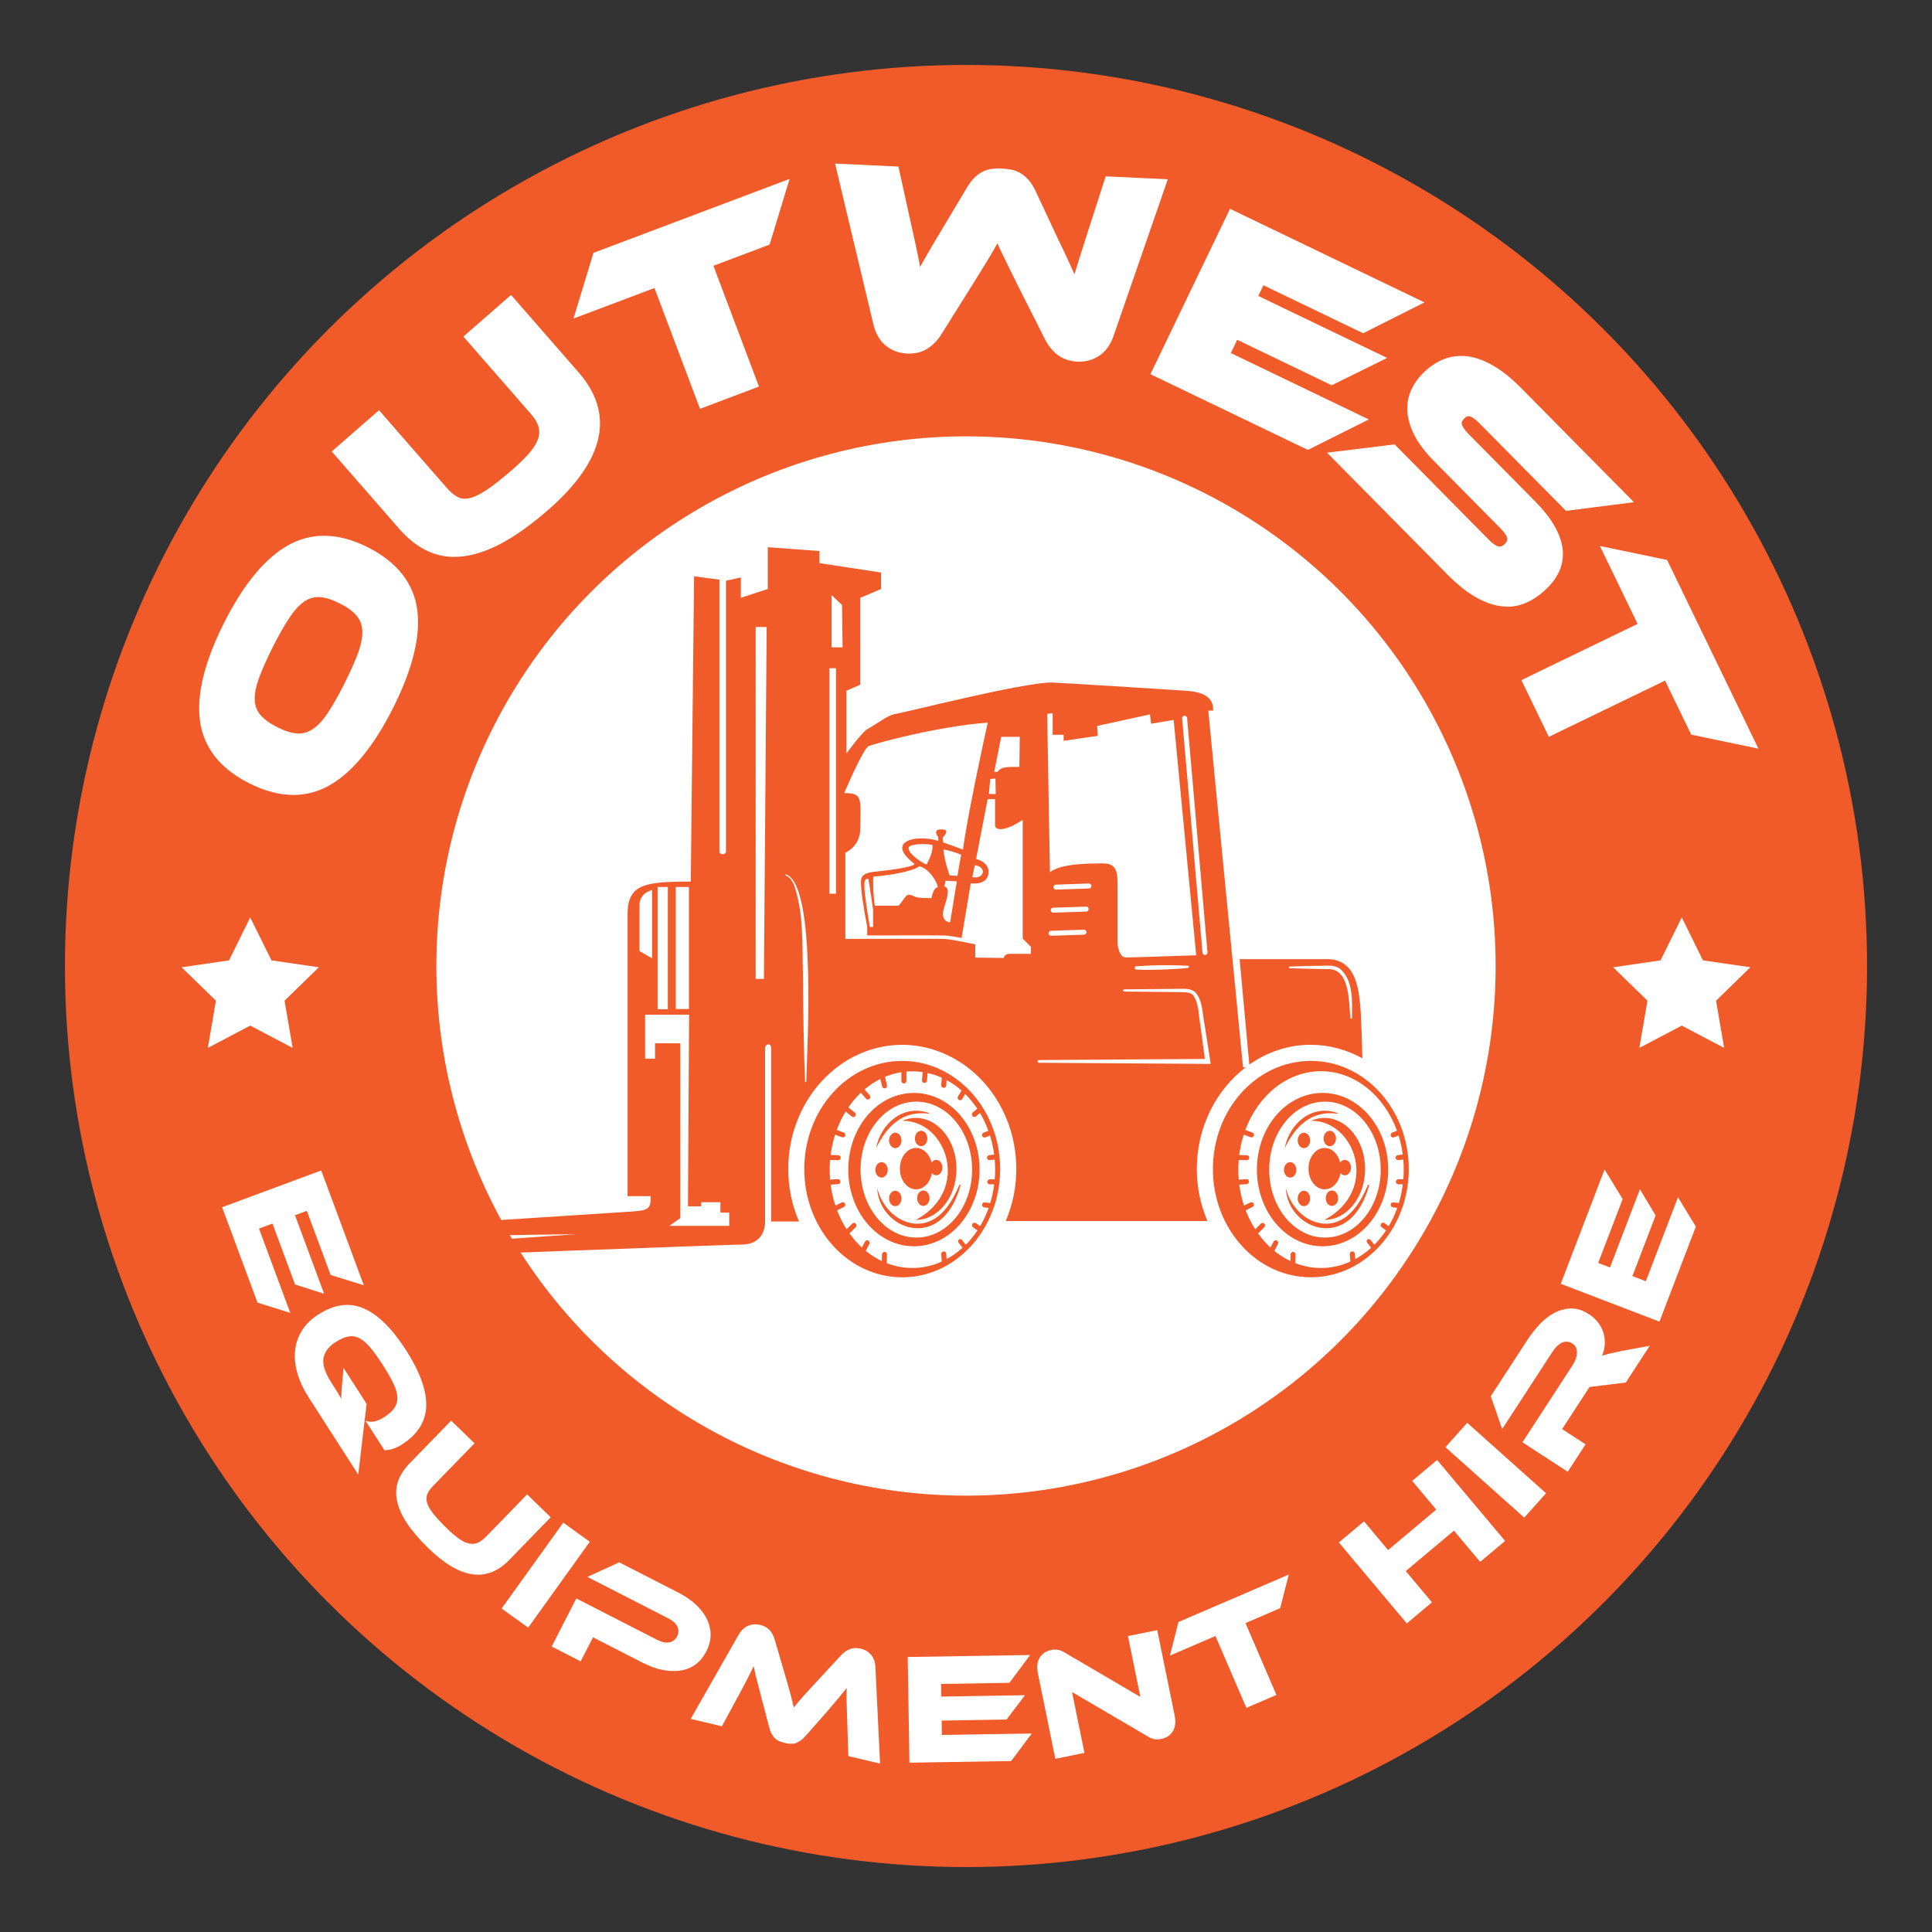 <?xml version="1.0" encoding="UTF-8"?> <svg xmlns="http://www.w3.org/2000/svg" id="Layer_1" viewBox="0 0 623.62 623.62"><rect x="0" y="0" width="623.62" height="623.62" fill="#333333" stroke="none"/><defs><style>.cls-1{fill:#fff;}.cls-1,.cls-2{stroke-width:0px;}.cls-2{fill:#f15a29;}</style></defs><circle class="cls-2" cx="311.81" cy="311.81" r="290.85"></circle><circle class="cls-1" cx="311.81" cy="311.81" r="170.96"></circle><path class="cls-2" d="m312.16,351.21c-.07-.11-.15-.2-.27-.27,0,0-.02,0-.03-.01-5.54-5.28-12.75-8.48-20.64-8.48-17.46,0-31.61,15.63-31.61,34.92s14.15,34.92,31.61,34.92c13.53,0,25.07-9.4,29.58-22.6.09-.11.17-.25.19-.41,0-.04,0-.08,0-.12.76-2.35,1.3-4.83,1.59-7.38.05-.1.07-.21.07-.33,0-.04-.02-.08-.02-.12.13-1.3.21-2.63.21-3.97,0-10.41-4.13-19.75-10.68-26.15Zm-.43,50.56l-1.23-1.55c-.24-.3-.68-.35-.99-.11-.3.24-.35.68-.11.99l1.31,1.65c-1.59,1.45-3.32,2.68-5.16,3.68l-.12-1.74c-.03-.45-.41-.8-.86-.75-.44.03-.78.42-.75.86l.17,2.41c-2.95,1.34-6.15,2.08-9.5,2.08-2.88,0-5.65-.55-8.25-1.55l.06-2.83c0-.44-.34-.81-.79-.82-.44.05-.81.34-.82.79l-.04,2.17c-1.84-.87-3.59-1.98-5.2-3.29l1.17-2.22c.21-.39.06-.88-.33-1.09-.39-.21-.88-.06-1.09.33l-1,1.89c-1.46-1.35-2.8-2.87-4-4.54l2.03-2.02c.31-.31.31-.83,0-1.14-.31-.31-.83-.31-1.14,0l-1.81,1.81c-1.2-1.88-2.23-3.92-3.07-6.1l2.21-1.09c.4-.2.56-.68.36-1.08-.2-.4-.68-.56-1.08-.37l-2.03,1.01c-.71-2.15-1.24-4.42-1.54-6.77l2.39-.16c.44-.03.78-.42.75-.86-.03-.44-.39-.78-.86-.75l-2.45.17c-.09-1.07-.14-2.15-.14-3.24s.05-2.09.13-3.11l2.58.07h.02c.43,0,.79-.35.81-.78.01-.45-.34-.82-.78-.83l-2.46-.07c.29-2.28.78-4.48,1.45-6.57l2.22.83c.09.04.19.05.28.05.33,0,.63-.2.75-.52.16-.42-.06-.88-.47-1.04l-2.26-.85c.78-2.1,1.74-4.08,2.87-5.92l1.98,1.58c.15.12.33.18.5.18.24,0,.47-.1.63-.3.28-.35.22-.86-.13-1.13l-2.1-1.68c1.2-1.75,2.56-3.34,4.04-4.74l1.65,1.91c.16.18.38.28.61.28.19,0,.38-.06.53-.2.34-.29.37-.8.08-1.14l-1.67-1.92c1.58-1.33,3.28-2.47,5.08-3.38l.59,2.43c.09.37.42.62.78.62.06,0,.13,0,.19-.02.43-.11.7-.54.59-.97l-.66-2.73c1.7-.71,3.47-1.22,5.31-1.51v2.83c0,.45.36.81.81.81s.81-.36.81-.81v-3.02c.64-.05,1.28-.09,1.94-.09,1.12,0,2.23.09,3.31.25l-.22,2.63c-.04.44.29.83.73.87.02,0,.05,0,.07,0,.41,0,.77-.32.8-.74l.21-2.47c1.58.35,3.1.86,4.57,1.52l-.17,2.41c-.03.44.3.83.75.86.02,0,.04,0,.06,0,.42,0,.77-.32.8-.75l.12-1.75c1.71.92,3.32,2.05,4.82,3.37l-1.14,1.92c-.23.38-.1.88.28,1.1.13.08.27.11.41.11.28,0,.54-.14.69-.4l.96-1.61c1.43,1.42,2.73,3.01,3.89,4.75l-1.46,1.22c-.34.29-.39.79-.1,1.14.16.19.39.29.62.29.18,0,.37-.06.52-.19l1.29-1.08c1.06,1.79,1.97,3.71,2.71,5.74l-1.56.63c-.41.17-.61.64-.44,1.05.13.31.43.5.75.5.1,0,.2-.02.3-.06l1.47-.59c.61,1.97,1.07,4.03,1.34,6.16l-1.6.19c-.44.05-.76.46-.7.9.05.41.4.71.8.71.03,0,.07,0,.1,0l1.58-.19c.09,1.07.14,2.16.14,3.26s-.05,2.09-.13,3.12h-1.61s0,0,0,0c-.44,0-.8.36-.81.8,0,.45.36.81.8.81h1.45c-.26,2.09-.7,4.12-1.28,6.05l-1.74-.21c-.44-.06-.84.26-.9.7-.05.44.26.84.71.9l1.42.17c-.74,2.09-1.67,4.06-2.76,5.9l-1.34-.96c-.36-.26-.87-.18-1.13.19-.26.36-.18.87.19,1.12l1.42,1.02c-1.12,1.69-2.38,3.25-3.76,4.64Z"></path><path class="cls-2" d="m295,352.78c-11.7,0-21.19,11.08-21.19,24.75s9.49,24.75,21.19,24.75,21.19-11.08,21.19-24.75-9.49-24.75-21.19-24.75Zm.78,46.69c-9.94,0-18-9.82-18-21.94s8.06-21.94,18-21.94,18,9.82,18,21.94-8.06,21.94-18,21.94Z"></path><path class="cls-2" d="m291.26,361.77c14.34-.16,22.24,22.47,4.34,32,7.26,0,13.14-7.37,13.14-16.46s-5.88-16.46-13.14-16.46c-1.52,0-2.98.32-4.34.92Z"></path><path class="cls-2" d="m295.7,383.9c2.5,0,4.59-2.25,5.1-5.24.36.44.85.71,1.4.71,1.11,0,2-1.11,2-2.49s-.9-2.49-2-2.49c-.6,0-1.14.34-1.5.86-.66-2.73-2.64-4.71-5-4.71-2.89,0-5.23,2.99-5.23,6.68s2.34,6.68,5.23,6.68Z"></path><path class="cls-2" d="m288.98,370.6c1.11,0,2-1.11,2-2.49s-.9-2.49-2-2.49-2,1.11-2,2.49.9,2.49,2,2.49Z"></path><path class="cls-2" d="m284.55,380.1c1.11,0,2-1.11,2-2.49s-.9-2.49-2-2.49-2,1.11-2,2.49.9,2.49,2,2.49Z"></path><path class="cls-2" d="m288.98,389.33c1.11,0,2-1.11,2-2.49s-.9-2.49-2-2.49-2,1.11-2,2.49.9,2.49,2,2.49Z"></path><path class="cls-2" d="m296.04,386.76c0,1.37.9,2.49,2,2.49s2-1.11,2-2.49-.9-2.49-2-2.49-2,1.11-2,2.49Z"></path><path class="cls-2" d="m297.33,369.98c1.11,0,2-1.11,2-2.49s-.9-2.49-2-2.49-2,1.11-2,2.49.9,2.49,2,2.49Z"></path><path class="cls-2" d="m299.81,359.49c.12.01.16-.17.04-.21-8.28-3-15.61,3.45-17.06,11.37,3.4-7.13,8.69-12.33,17.02-11.17Z"></path><path class="cls-2" d="m309.94,382.39c-.1-.05-.22,0-.26.11-1.35,3.02-2.82,5.97-4.99,8.34-7.76,8.61-19.12,2.71-21.54-7.41.45,11.18,14.33,18.23,22.48,8.25,2.2-2.67,3.52-5.85,4.42-9.06.03-.09-.02-.19-.11-.23Z"></path><path class="cls-2" d="m402.04,344.52h-.81l-11.22-115.16h1.6c0-2.49-.71-5.86-8.7-6.39-7.99-.53-39.23-2.49-43.49-2.66-9.41,0-46.86,9.59-51.12,10.3-2.31.71-4.62,2.66-8.7,4.97-1.95,1.6-6.39,7.63-6.39,7.63v-20.24l4.44-1.95v-28.05l6.75-2.84v-5.33l-19.88-3.02v-3.91l-16.69-1.24v13.49l-8.7,2.84v-6.57l-4.79,1.07v87.34c0,1.24-2.13,1.24-2.13,0v-87.69l-8.17-1.07-1.06,98.52c-15.09,0-20.41.89-20.41,10.65v90.89h7.46c0,3.91-.35,4.62-6.21,4.97-5.86.36-93.19,6.04-93.19,6.04l3.37,2.31,72.07-1.06-57.51,4.08,3.73,3.2s103.31-3.91,107.04-3.91,7.63-1.78,7.63-7.63v-55.74c0-1.42,1.95-1.95,1.95,0v55.92h9c-2.21-5.15-3.48-10.86-3.48-16.91,0-22.12,16.52-40.12,36.82-40.12,7.77,0,15.13,2.78,21.08,7.28,9.5,7.26,15.73,19.26,15.73,32.84,0,5.98-1.24,11.64-3.41,16.75h65.08c-2.16-5.11-3.41-10.77-3.41-16.75,0-13.58,6.24-25.58,15.73-32.84Zm-183.91-58.22h4.25v39.39h-4.25v-39.39Zm-5.86,0h3.3v39.47h-3.3v-39.47Zm-5.85,5.72c0-1.4.67-3.73,4.06-4.73v22.03l-4.06-2.33v-14.98Zm28.98,103.67h-19.35l3.55-2.49v-56.45h-8.17v4.97h-3.2v-14.2h14.2l-.36,61.86h4.26v-1.33h6.21v3.37h2.84v4.26Zm11.18-79.7h-2.66v-113.61h3.55l-.89,113.61Zm13.67,33.19c0,.2-.35.23-.36,0-.54-11.01-.6-23.1-.7-34.16-.32-9.81.36-20.06-2.91-29.44-.55-1.26-1.39-2.48-2.66-2.98-.21-.06-.09-.42.12-.33,9.9,3.34,6.79,56.16,6.51,66.91Zm122.06-118.14c.44-.03.83.29.87.73l6.57,75.62c.04.44-.29.83-.73.87-.02,0-.05,0-.07,0-.41,0-.77-.32-.8-.74l-6.57-75.62c-.04-.44.29-.83.73-.87Zm-42.53-.79v6.92h3.55v1.95l11.01-1.6-.18-3.2,17.04-3.73.36,3.02,7.28-1.24,7.28,75.98s-20.77.71-22.72.71-2.66-3.37-2.66-4.62v-18.46c0-4.26-.18-7.28-4.62-7.28s-13.67,0-17.22,2.84l-.89-51.12,1.78-.18Zm43.99,81.86c-.01.17-.15.31-.32.33-2.78.31-5.56.41-8.34.53-2.78.06-5.56.14-8.35,0-.64-.02-.67-1.02-.02-1.06,5.56-.43,11.12-.47,16.69-.18.2.01.34.18.33.38Zm-33.14-17.86l-10.65.35h-.03c-.43,0-.79-.34-.8-.78-.01-.45.33-.82.78-.83l10.65-.35c.46-.02.82.33.83.78.02.45-.33.82-.78.83Zm.07,6.62c.02.45-.33.82-.78.83l-10.65.35h-.03c-.43,0-.79-.34-.8-.78-.01-.45.33-.82.78-.83l10.65-.35c.43.04.82.33.83.78Zm-9.83-13.72h-.03c-.43,0-.79-.34-.8-.78-.01-.45.33-.82.78-.83l10.65-.36c.42,0,.82.33.83.78.02.45-.33.82-.78.83l-10.65.36Zm-5.53,55.02l53.58-.36c-.35-2.64-1.39-10.31-1.38-10.31-.65-3.29-.44-7.88-2.56-10.45-1.33-1.04-3.43-.74-5.11-.82,0,0-5.67-.06-5.67-.06l-11.33-.11c-.45,0-.46-.72,0-.71,3.78-.04,13.35-.13,17-.17,1.97.06,4.08-.35,5.85.97,2.69,2.89,2.37,7.47,3.19,11.12,0,0,1.74,11.23,1.74,11.23,0,0,.13.91.13.91,0,0-.93,0-.93,0l-54.5-.36c-.25,0-.44-.2-.44-.45,0-.24.2-.44.44-.44Zm-12.16-104.33h5.99l-.13,9.72c-3.2,0-5.86-.27-7.06,1.6h-1.07l2.26-11.32Zm-3.55,13.62l1.69-.18.09,5.06-2.22-.09.44-4.79Zm-49.79,37.01h-2.13v-72.78h2.13v72.78Zm-1.42-79.53v-16.86l3.37,3.2.18,13.67h-3.55Zm36.98,94.16c-1.7-.1-12.52-.07-20.41-.06-1.96,0-3.7,0-5.07.01h0s-7.06.01-7.06.01v-27.82s4.53-1.86,4.79-7.19c.18-10.74.8-11.98-5.15-12.07,0,0,6.04-14.2,7.81-15.09,1.78-.89,23.08-6.57,38.52-7.63-1.24,5.5-6.75,31.06-7.99,41.01-2.13-.89-5.84-2.14-6.37-2.32l-.2-1.59s2.84-2.66-.36-2.66-1.06,2.49-1.06,2.49v1.24c-6.57-2.13-17.57-.18-7.63,7.46-.67,1.02-7.59,1.95-12.78,2.49-5.19.53-4.66,2.26-4.39,5.86.27,3.59,1.86,11.98,1.86,11.98v2.72c1.37,0,3.11,0,5.07-.01,7.91-.02,18.75-.04,20.48.06,1,.06,2.95.39,4.93.77l2.94-17.64s5.19.8,5.72-3.06c.53-3.86-3.99-4.79-3.99-4.79l3.73-19.3h2.4v8.39c0,1.86,3.33,2,8.92-1.73v38.34l2.66,2.66v2.26h-7.06c-1.46,0-1.73,1.33-1.73,1.33l-9.19-.13v-4.28c-2.69-.57-7.68-1.58-9.4-1.68Zm9.23-23.83c4.16.57,2.96,4.72-.77,3.83,0,0,.59-2.67.77-3.83Zm-9.82,6.89l.42-1.89s2.55.11,3.62.24c-.53,3.33-2.17,13.22-2.17,13.22-1.2-.13-3.06-1.07-2-4.53,1.07-3.46,2.13-6.66.13-7.06Zm1.73-3.59s-1.73-4.57-2-8.39c.93.13,3.91.89,5.72,1.73-.4,1.86-1.2,6.79-1.2,6.79l-2.53-.13Zm-3.86,3.86c-1.46,0-2,3.46-2,3.46,0,0-3.73.13-5.19-.4-1.46-.53-2.26-1.33-3.33.13-1.07,1.46-2.06,2.73-2.06,2.73h-7.72c-.33-1.53-.73-7.26-.47-9.39,8.12-.67,13.71-2.26,14.78-3.33,3.59.67,6.26,6.12,5.99,6.79Zm-9.35-12.91c.62-1.33,6.42-1.2,7.67-.75.18,2.04-.98,4.62-1.95,6.3-2.66-1.15-6.33-4.22-5.71-5.55Zm-11.5,20.1v5.59h-1.07s-1.33-7.81-1.69-11.8c-.36-3.99.53-3.73,1.24-3.73.36,1.95,1.51,9.94,1.51,9.94Z"></path><path class="cls-2" d="m423.12,337.24c5.99,0,11.62,1.6,16.62,4.37-.1-4.71-.35-14.1-.74-17.64-.53-4.79-1.33-14.38-10.65-14.38h-28.22l3.13,34.04c5.74-4.03,12.55-6.4,19.87-6.4Zm-6.84-25.25c2.71-.1,5.42-.19,8.13-.23,2.52.13,6.06-.69,8.26,1.04,4.28,3.9,3.75,10.51,3.74,15.79-.01.3-.47.3-.49,0-.62-5.17-.11-16.14-7.45-15.78-3.94-.04-8.27-.13-12.19-.29-.33,0-.34-.53,0-.53Z"></path><path class="cls-2" d="m426.9,352.78c-11.7,0-21.19,11.08-21.19,24.75s9.49,24.75,21.19,24.75,21.19-11.08,21.19-24.75-9.49-24.75-21.19-24.75Zm.78,46.69c-9.94,0-18-9.82-18-21.94s8.06-21.94,18-21.94,18,9.82,18,21.94-8.06,21.94-18,21.94Z"></path><path class="cls-2" d="m423.16,361.77c14.34-.16,22.24,22.47,4.34,32,7.26,0,13.14-7.37,13.14-16.46s-5.88-16.46-13.14-16.46c-1.52,0-2.98.32-4.34.92Z"></path><path class="cls-2" d="m427.59,383.9c2.5,0,4.59-2.25,5.1-5.24.36.44.85.71,1.4.71,1.11,0,2-1.11,2-2.49s-.9-2.49-2-2.49c-.6,0-1.14.34-1.5.86-.66-2.73-2.64-4.71-5-4.71-2.89,0-5.23,2.99-5.23,6.68s2.34,6.68,5.23,6.68Z"></path><path class="cls-2" d="m420.88,370.6c1.11,0,2-1.11,2-2.49s-.9-2.49-2-2.49-2,1.11-2,2.49.9,2.49,2,2.49Z"></path><path class="cls-2" d="m416.44,380.1c1.11,0,2-1.11,2-2.49s-.9-2.49-2-2.49-2,1.11-2,2.49.9,2.49,2,2.49Z"></path><path class="cls-2" d="m420.88,389.33c1.11,0,2-1.11,2-2.49s-.9-2.49-2-2.49-2,1.11-2,2.49.9,2.49,2,2.49Z"></path><path class="cls-2" d="m427.93,386.76c0,1.37.9,2.49,2,2.49s2-1.11,2-2.49-.9-2.49-2-2.49-2,1.11-2,2.49Z"></path><path class="cls-2" d="m429.23,369.98c1.11,0,2-1.11,2-2.49s-.9-2.49-2-2.49-2,1.11-2,2.49.9,2.49,2,2.49Z"></path><path class="cls-2" d="m431.7,359.49c.12.01.16-.17.04-.21-8.28-3-15.61,3.45-17.06,11.37,3.4-7.13,8.69-12.33,17.02-11.17Z"></path><path class="cls-2" d="m441.83,382.39c-.1-.05-.22,0-.26.11-1.35,3.02-2.82,5.97-4.99,8.34-7.76,8.61-19.12,2.71-21.54-7.41.45,11.18,14.33,18.23,22.48,8.25,2.2-2.67,3.52-5.85,4.42-9.06.03-.09-.02-.19-.11-.23Z"></path><path class="cls-2" d="m454.54,381.45s-.02-.08-.02-.12c.13-1.3.21-2.63.21-3.97,0-19.29-14.15-34.92-31.61-34.92s-31.61,15.63-31.61,34.92,14.15,34.92,31.61,34.92c13.53,0,25.07-9.4,29.58-22.6.09-.11.17-.25.19-.41,0-.04,0-.08,0-.12.76-2.35,1.3-4.83,1.59-7.38.05-.1.07-.21.07-.33Zm-10.92,20.32l-1.23-1.55c-.24-.3-.68-.35-.99-.11-.3.24-.35.68-.11.99l1.31,1.65c-1.59,1.45-3.32,2.68-5.16,3.68l-.12-1.74c-.03-.45-.41-.8-.86-.75-.44.03-.78.42-.75.86l.17,2.41c-2.95,1.34-6.15,2.08-9.5,2.08-2.88,0-5.65-.55-8.25-1.55l.06-2.83c0-.44-.34-.81-.79-.82-.44.05-.81.34-.82.79l-.04,2.17c-1.84-.87-3.59-1.98-5.2-3.29l1.17-2.22c.21-.39.06-.88-.33-1.09-.39-.21-.88-.06-1.09.33l-1,1.89c-1.46-1.35-2.8-2.87-4-4.54l2.03-2.02c.31-.31.31-.83,0-1.14-.31-.31-.83-.31-1.14,0l-1.81,1.81c-1.2-1.88-2.23-3.92-3.07-6.1l2.21-1.09c.4-.2.56-.68.36-1.08-.2-.4-.68-.56-1.08-.37l-2.03,1.01c-.71-2.15-1.24-4.42-1.54-6.77l2.39-.16c.44-.03.78-.42.75-.86-.03-.44-.39-.78-.86-.75l-2.45.17c-.09-1.07-.14-2.15-.14-3.24s.05-2.09.13-3.11l2.58.07h.02c.43,0,.79-.35.81-.78.01-.45-.34-.82-.78-.83l-2.46-.07c.29-2.28.78-4.48,1.45-6.57l2.22.83c.09.04.19.05.28.05.33,0,.63-.2.76-.52.16-.42-.06-.88-.47-1.04l-2.26-.85c4.14-11.16,13.51-18.95,24.42-18.95s20.43,7.91,24.52,19.21l-1.56.63c-.41.17-.61.64-.44,1.05.13.31.43.5.75.5.1,0,.2-.02.3-.06l1.47-.59c.61,1.97,1.07,4.03,1.34,6.16l-1.6.19c-.44.05-.76.46-.7.9.05.41.4.71.8.71.03,0,.07,0,.1,0l1.58-.19c.09,1.07.14,2.16.14,3.26s-.05,2.09-.13,3.12h-1.61s0,0,0,0c-.44,0-.8.36-.81.8,0,.45.36.81.8.81h1.45c-.26,2.09-.7,4.12-1.28,6.05l-1.74-.21c-.44-.06-.84.26-.9.7-.05.44.26.84.71.9l1.42.17c-.74,2.09-1.67,4.06-2.76,5.9l-1.34-.96c-.36-.26-.87-.18-1.13.19-.26.36-.18.87.19,1.12l1.42,1.02c-1.12,1.69-2.38,3.25-3.76,4.64Z"></path><path class="cls-1" d="m93.7,423.78l-10.58-3.31-11.42-30.8,31.99-11.86,13.74,37.06-10.7-3.32-7.68-20.71-3.83,1.42,9.4,25.35-9.38-3-7.29-19.66-4.35,1.61,10.09,27.21Z"></path><path class="cls-1" d="m115.66,476.02l-16.15-25.15c-1.56-2.43-2.71-4.9-3.46-7.42-.74-2.51-1.02-4.93-.82-7.26.2-2.33.91-4.51,2.13-6.55,1.22-2.04,3.02-3.82,5.39-5.34,5.12-3.29,9.99-3.95,14.61-1.98,4.62,1.97,9.17,6.45,13.68,13.46,4.48,6.98,6.66,12.99,6.54,18.02-.13,5.03-2.75,9.19-7.87,12.48-1.86,1.19-3.73,1.81-5.61,1.84l-6.12-9.53c.96.36,1.93.43,2.92.21.99-.21,2.03-.67,3.12-1.37,1.54-.99,2.66-2.01,3.34-3.05.68-1.04.98-2.22.9-3.51-.09-1.3-.53-2.78-1.34-4.44-.81-1.66-1.93-3.61-3.36-5.84-1.43-2.23-2.74-4.06-3.92-5.49-1.18-1.43-2.34-2.45-3.48-3.07-1.15-.62-2.33-.83-3.57-.65-1.23.19-2.62.77-4.17,1.77-1.35.86-2.34,1.77-2.98,2.73-.64.96-1,1.97-1.07,3.05-.08,1.08.11,2.22.56,3.43.45,1.21,1.1,2.47,1.94,3.78l1.18,1.85c.37.57.74,1.17,1.12,1.79.38.62.71,1.21.98,1.76,0-.61.03-1.33.07-2.16.03-.83.09-1.62.18-2.36l.49-5.47,7.44,11.59-2.7,22.89Z"></path><path class="cls-1" d="m164.36,503.54c-7.18,7.39-15.85,6.15-26.02-3.73-2.95-2.87-5.26-5.56-6.94-8.09-1.67-2.52-2.75-4.92-3.23-7.18-.48-2.27-.37-4.4.32-6.41.69-2.01,1.94-3.94,3.74-5.79l13.4-13.79,7.54,7.32-13.4,13.79c-.88.9-1.49,1.78-1.84,2.62-.35.85-.37,1.78-.07,2.81.3,1.03.99,2.22,2.05,3.56,1.07,1.34,2.57,2.96,4.53,4.86,1.46,1.42,2.77,2.52,3.91,3.3,1.14.78,2.19,1.25,3.16,1.43.96.18,1.87.09,2.72-.27.85-.36,1.69-.97,2.52-1.82l13.4-13.79,7.61,7.39-13.4,13.79Z"></path><path class="cls-1" d="m170.49,525.37l-8.58-6.16,19.9-27.72,8.58,6.16-19.9,27.72Z"></path><path class="cls-1" d="m227.98,533.08c-.87,1.69-1.99,3.06-3.36,4.1-1.37,1.04-2.95,1.71-4.73,2.02-1.78.31-3.74.26-5.86-.14-2.13-.4-4.37-1.21-6.73-2.42l-15.89-8.14-3.98,7.76-9.35-4.79,7.95-15.52,26.15,13.4c1.45.74,2.74,1,3.87.78,1.13-.22,1.96-.87,2.51-1.93.54-1.06.57-2.1.09-3.14-.48-1.03-1.45-1.92-2.9-2.66l-26.15-13.4,10.27-4.71,19.07,9.77c2.36,1.21,4.32,2.57,5.88,4.07,1.56,1.51,2.72,3.08,3.48,4.73.76,1.65,1.12,3.34,1.07,5.07-.05,1.73-.51,3.45-1.37,5.14Z"></path><path class="cls-1" d="m253.21,539.98c.42,1.46.79,2.75,1.11,3.85.32,1.11.59,2.09.82,2.95.23.86.43,1.64.6,2.34.17.7.33,1.39.48,2.05.41-.53.84-1.07,1.3-1.61.46-.54.99-1.15,1.58-1.83.6-.68,1.28-1.44,2.05-2.27.77-.83,1.67-1.81,2.71-2.92l7.54-8.18c.85-.92,1.8-1.59,2.86-2.02,1.06-.43,2.27-.49,3.63-.17,1.29.3,2.37.95,3.24,1.94s1.35,2.32,1.44,3.98l1.5,31.17-10.23-2.41-.4-12.3c-.08-2.01-.14-3.77-.17-5.28-.03-1.51-.01-2.97.04-4.39-.84,1.03-1.77,2.16-2.79,3.4-1.03,1.24-2.36,2.81-3.99,4.69l-6.44,7.29c-.63.73-1.22,1.28-1.78,1.65-.56.37-1.1.64-1.63.79-.53.16-1.06.21-1.61.17-.55-.04-1.14-.14-1.77-.29-.63-.15-1.2-.33-1.71-.53-.51-.21-.97-.5-1.37-.87-.4-.37-.77-.85-1.1-1.44-.33-.58-.62-1.34-.85-2.27l-2.49-9.44c-.33-1.27-.62-2.4-.87-3.4-.25-1-.49-1.9-.7-2.71-.21-.8-.39-1.53-.53-2.2-.14-.66-.28-1.3-.41-1.93-.58,1.26-1.22,2.57-1.92,3.92-.7,1.35-1.53,2.92-2.47,4.68l-5.86,10.83-10.08-2.38,15.48-27.16c.83-1.45,1.86-2.42,3.1-2.91,1.23-.5,2.5-.59,3.79-.29,1.32.31,2.37.89,3.13,1.73.76.84,1.31,1.88,1.65,3.11l3.1,10.63Z"></path><path class="cls-1" d="m333.03,559.56l-6.64,8.88-32.84.53-.55-34.12,39.52-.64-6.69,8.98-22.08.36.07,4.08,27.03-.44-5.94,7.85-20.96.34.08,4.64,29.02-.47Z"></path><path class="cls-1" d="m374.79,561.32c-.67.14-1.35.16-2.04.08-.69-.08-1.52-.43-2.47-1.03l-24.24-14.21,4.01,19.64-9.4,1.92-5.66-27.74c-.22-1.1-.26-2.08-.11-2.95.15-.86.44-1.6.85-2.2.41-.6.94-1.09,1.57-1.47.63-.37,1.32-.63,2.05-.78.63-.13,1.3-.15,1.99-.07.69.08,1.54.42,2.52,1.02l24.24,14.21-4.01-19.64,9.45-1.93,5.65,27.69c.22,1.1.26,2.08.11,2.95-.15.86-.44,1.61-.85,2.23-.41.62-.94,1.12-1.59,1.5-.65.38-1.34.64-2.08.79Z"></path><path class="cls-1" d="m416,508.24l-2.77,10.85-11.2,4.82,9.98,23.19-9.7,4.17-9.98-23.19-14.71,6.33,2.77-10.85,35.61-15.32Z"></path><path class="cls-1" d="m485.82,497.39l-8.05,6.76-8.46-10.08-15.55,13.05,8.46,10.08-8.12,6.82-21.94-26.13,8.12-6.82,7.77,9.26,15.55-13.05-7.77-9.26,8.05-6.76,21.94,26.13Z"></path><path class="cls-1" d="m499.04,482l-7.04,7.87-25.44-22.74,7.04-7.87,25.44,22.74Z"></path><path class="cls-1" d="m532.5,434.42l-7.71,11.84-11.71,1.44-8.85,13.59,7.57,4.92-5.76,8.85-14.62-9.51,16.19-24.88c.89-1.37,1.36-2.71,1.4-4.02.04-1.31-.43-2.29-1.43-2.94-1.11-.72-2.22-.84-3.34-.35s-2.17,1.51-3.17,3.05l-16.19,24.88-3.68-10.61,11.96-18.38c1.06-1.62,2.3-3.21,3.73-4.75,1.43-1.54,2.99-2.78,4.69-3.7,1.7-.92,3.5-1.42,5.42-1.5,1.91-.07,3.9.56,5.95,1.89,1.11.72,2.05,1.58,2.83,2.57.78.99,1.35,2.07,1.73,3.23.38,1.16.55,2.39.5,3.67-.05,1.29-.34,2.59-.87,3.91.69-.24,1.51-.48,2.47-.71.96-.23,2.26-.52,3.91-.86l8.98-1.64Z"></path><path class="cls-1" d="m541.63,386.46l5.77,9.47-11.75,30.67-31.86-12.21,14.14-36.91,5.84,9.56-7.9,20.62,3.81,1.46,9.67-25.24,5.07,8.44-7.5,19.58,4.33,1.66,10.38-27.1Z"></path><path class="cls-1" d="m94.71,256.6c-4.5,0-9.31-1.27-14.29-3.78-9.39-4.72-14.73-11.52-15.88-20.2-1.12-8.47,1.5-19.09,7.79-31.59,6.26-12.44,13.22-20.86,20.7-25.04,3.63-2.03,7.53-3.06,11.57-3.06,4.46,0,9.22,1.25,14.13,3.73,9.44,4.75,14.81,11.56,15.95,20.24,1.12,8.47-1.5,19.09-7.79,31.59-6.31,12.54-13.29,20.99-20.74,25.12-3.58,1.98-7.44,2.99-11.45,2.99Zm7.99-63.87c-1.61,0-3.08.47-4.49,1.44-1.61,1.1-3.22,2.86-4.8,5.24-1.65,2.48-3.46,5.69-5.4,9.53-1.93,3.84-3.42,7.21-4.44,10.01-.97,2.68-1.42,5.03-1.35,6.97.07,1.84.64,3.39,1.75,4.75,1.17,1.43,3.03,2.79,5.54,4.06,2.51,1.26,4.72,1.95,6.56,2.03.13,0,.25,0,.38,0,1.61,0,3.1-.47,4.53-1.43,1.63-1.09,3.25-2.84,4.82-5.21,1.64-2.47,3.46-5.68,5.4-9.53,1.93-3.84,3.43-7.21,4.44-10.01.96-2.67,1.4-5.02,1.31-6.98-.09-1.86-.68-3.42-1.79-4.79-1.16-1.43-3.03-2.79-5.54-4.06-2.51-1.26-4.72-1.95-6.56-2.03-.12,0-.25,0-.37,0Z"></path><path class="cls-1" d="m146.68,179.76c-2.91,0-5.69-.57-8.26-1.71-3.39-1.49-6.59-3.95-9.52-7.31l-21.82-25.01,15.26-13.32,21.82,25.01c1.24,1.42,2.46,2.44,3.63,3.04.68.35,1.41.52,2.24.52.45,0,.93-.05,1.42-.16,1.54-.32,3.43-1.22,5.62-2.68,2.29-1.53,5.14-3.77,8.46-6.67,2.46-2.15,4.41-4.1,5.78-5.8,1.3-1.6,2.15-3.11,2.51-4.47.35-1.29.33-2.49-.06-3.67-.41-1.25-1.21-2.56-2.37-3.89l-21.82-25.01,15.39-13.43,21.82,25.01c11.76,13.48,8.46,28.41-9.82,44.36-5.17,4.51-10.05,8.04-14.5,10.49-4.52,2.48-8.82,4-12.78,4.49-1.01.13-2.03.19-3,.19Z"></path><polygon class="cls-1" points="211.25 92.97 185.11 102.83 191.56 81.62 254.87 57.75 248.41 78.95 230.28 85.79 244.98 124.78 225.95 131.96 211.25 92.97"></polygon><path class="cls-1" d="m348.44,116.75c-.2,0-.39,0-.59-.01-2.53-.12-4.69-.85-6.42-2.16-1.66-1.26-3.04-2.96-4.12-5.05l-8.25-16.33c-1.17-2.32-2.13-4.26-2.94-5.94-.82-1.69-1.56-3.21-2.22-4.56-.67-1.35-1.26-2.6-1.75-3.72l-.19-.43-.23.41c-.6,1.07-1.28,2.25-2.04,3.52-.77,1.29-1.64,2.73-2.62,4.32-.98,1.59-2.13,3.45-3.47,5.58l-9.75,15.55c-1.2,1.92-2.71,3.47-4.48,4.6-1.67,1.07-3.68,1.61-5.97,1.61-.24,0-.48,0-.72-.02-2.48-.12-4.73-.95-6.67-2.48-1.96-1.54-3.33-3.84-4.06-6.82l-12.41-52.02,20.46.97,4.61,20.93c.75,3.25,1.37,6.14,1.84,8.55.19.97.37,1.95.54,2.92.46-.83.94-1.7,1.45-2.59,1.32-2.34,3.07-5.31,5.2-8.85l8.23-13.77c.84-1.45,1.71-2.63,2.56-3.49.88-.89,1.82-1.58,2.79-2.07.98-.48,2.02-.79,3.09-.9.66-.07,1.36-.11,2.06-.11.34,0,.68,0,1.04.02,1.13.05,2.19.18,3.16.38,1.06.22,2.06.62,2.99,1.19.92.57,1.8,1.35,2.61,2.3.81.95,1.56,2.18,2.28,3.76l6.81,14.56c.97,2,1.81,3.78,2.53,5.3.72,1.53,1.36,2.91,1.92,4.15.4.89.77,1.73,1.11,2.51.28-.96.57-1.94.88-2.92.76-2.44,1.64-5.21,2.63-8.31l6.57-20.41,20.05.95-17.52,50.6c-1.02,2.9-2.6,5.06-4.69,6.41-1.91,1.23-4.02,1.86-6.28,1.86Z"></path><polygon class="cls-1" points="371.34 120.78 397.03 67.4 459.8 97.61 440 107.57 407.82 92.08 406.16 95.53 447.75 115.54 429.85 124.36 399.35 109.68 397.29 113.96 441.82 135.39 422.16 145.23 371.34 120.78"></polygon><path class="cls-1" d="m486.52,195.8c-.62,0-1.25-.04-1.87-.11-2.69-.31-5.52-1.32-8.43-3-2.85-1.64-5.85-4.05-8.93-7.16l-38.95-39.42,21.83-2.66,30.45,30.81c1.55,1.57,2.56,2.03,3.13,2.15.11.02.22.03.32.03.52,0,1.05-.27,1.62-.84.89-.88.89-1.49.81-1.88-.12-.57-.59-1.58-2.15-3.16l-21.54-21.79c-2.65-2.69-4.69-5.34-6.04-7.87-1.38-2.59-2.2-5.11-2.45-7.52-.25-2.45.09-4.82,1-7.04.9-2.17,2.29-4.2,4.14-6.02,2.01-1.98,4.22-3.46,6.59-4.39,1.77-.7,3.64-1.05,5.55-1.05.69,0,1.4.05,2.11.14,2.62.33,5.42,1.35,8.32,3.03,2.85,1.64,5.85,4.05,8.93,7.16l36.45,36.89-21.93,2.8-27.97-28.29c-1.53-1.55-2.54-2.07-3.12-2.23-.12-.03-.24-.05-.35-.05-.43,0-.91.26-1.42.77-.97.96-.82,1.59-.76,1.83.14.58.63,1.6,2.16,3.15l21.54,21.8c5.05,5.11,7.99,10.05,8.74,14.68.78,4.82-.85,9.28-4.86,13.24-2.16,2.13-4.48,3.74-6.9,4.79-1.92.83-3.95,1.25-6.02,1.25Z"></path><polygon class="cls-1" points="545.9 237.13 537.45 219.69 499.94 237.84 491.08 219.53 528.59 201.38 516.42 176.23 538.12 180.75 567.6 241.66 545.9 237.13"></polygon><polygon class="cls-1" points="80.77 296.13 87.62 309.99 102.92 312.22 91.85 323.01 94.46 338.25 80.77 331.05 67.09 338.25 69.7 323.01 58.63 312.22 73.93 309.99 80.77 296.13"></polygon><polygon class="cls-1" points="542.85 296.13 549.69 309.99 564.99 312.22 553.92 323.01 556.53 338.25 542.85 331.05 529.16 338.25 531.78 323.01 520.7 312.22 536.01 309.99 542.85 296.13"></polygon></svg> 